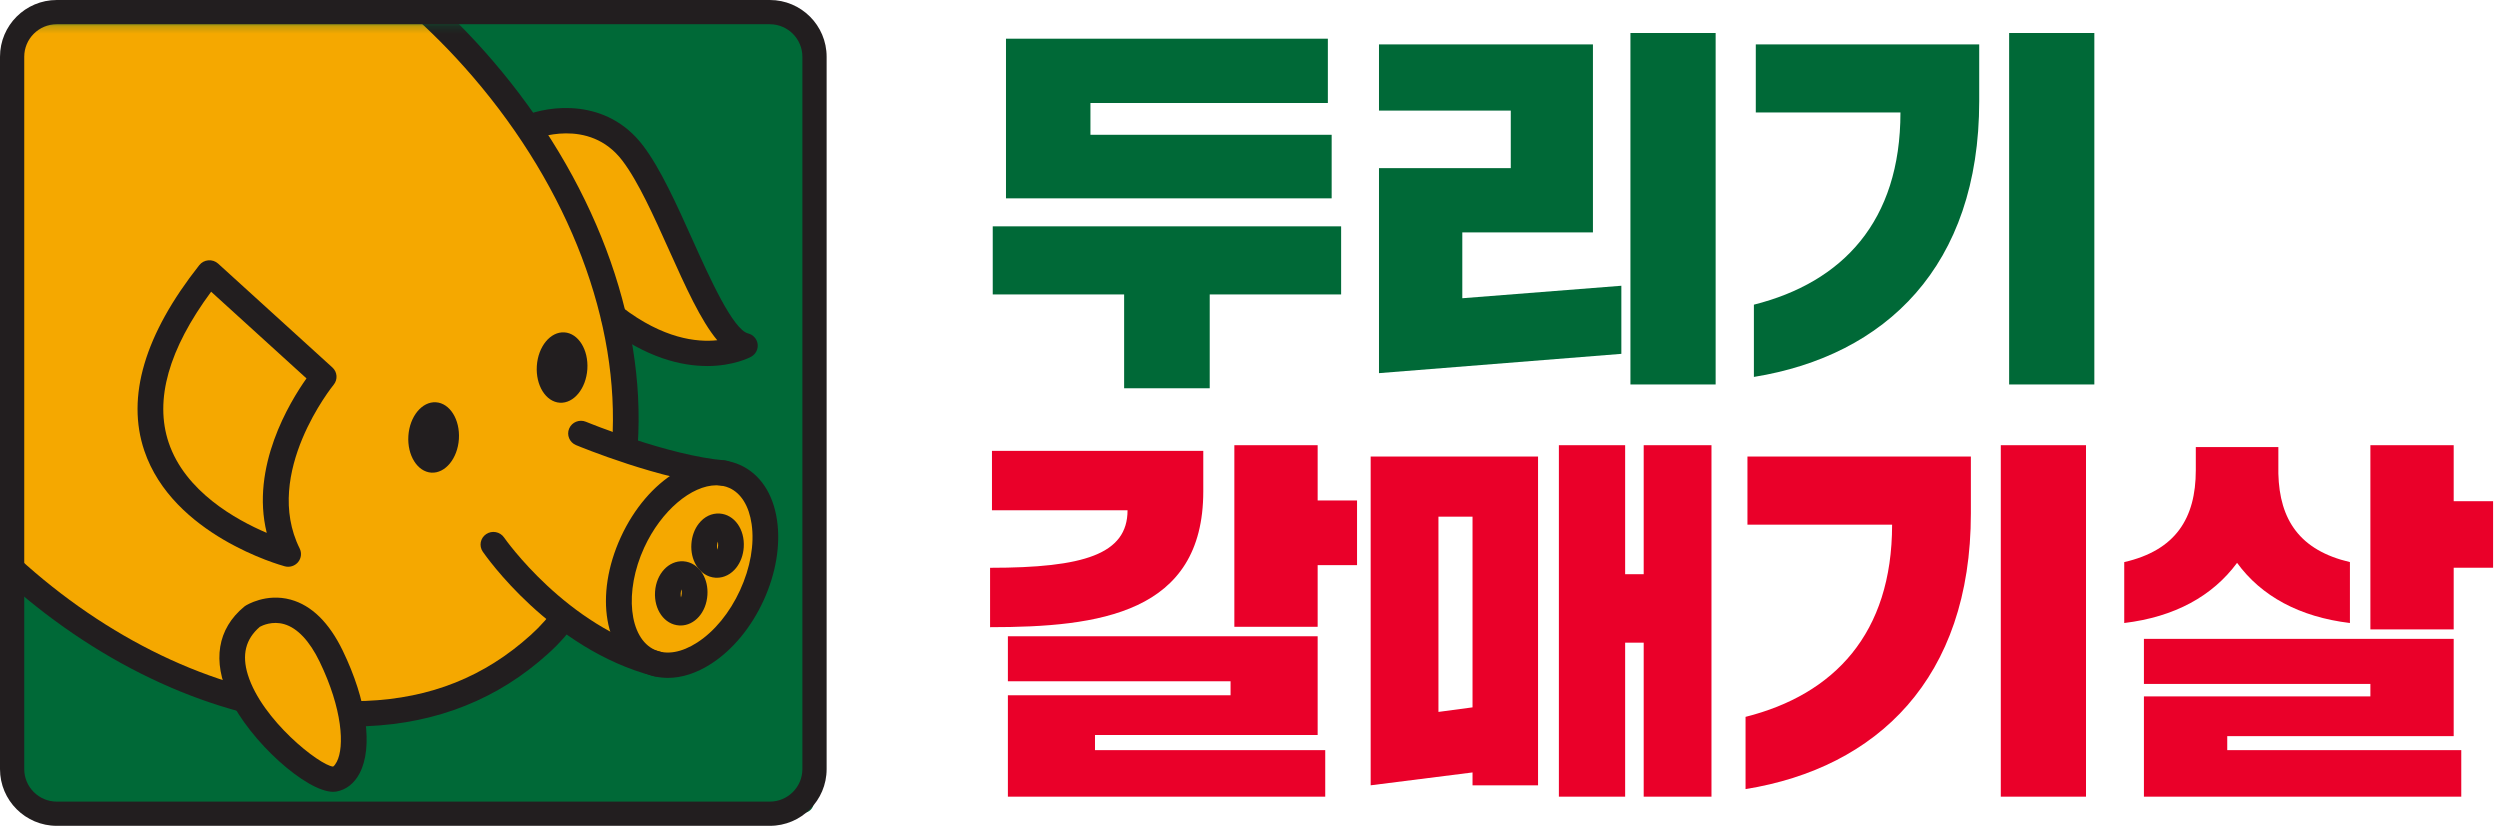 <svg width="333" height="110" viewBox="0 0 333 110" fill="none" xmlns="http://www.w3.org/2000/svg">
<path d="M132.233 30.149H178.638V39.219H161.134V51.717H149.734V39.219H132.233V30.149ZM177.377 26.42H133.997V5.154H176.871V13.72H145.247V17.954H177.377V26.42Z" fill="#006937"/>
<path d="M183.681 5.912H212.18V30.957H194.779V39.725L215.964 38.062V47.132L183.681 49.702V22.391H201.235V14.732H183.681V5.914V5.912ZM217.174 4.398H228.524V51.21H217.174V4.398Z" fill="#006937"/>
<path d="M233.872 5.912H263.631V13.47C263.631 35.492 251.121 47.383 233.619 50.206V40.582C245.423 37.608 253.14 29.496 253.14 14.984H233.872V5.914V5.912ZM267.616 4.398H278.966V51.21H267.616V4.398Z" fill="#006937"/>
<path d="M132.133 60.059H160.277V65.451C160.277 81.726 146.355 83.54 131.878 83.54V75.63C144.388 75.63 150.188 73.815 150.188 67.971H132.13V60.061L132.133 60.059ZM134.251 84.747H175.512V97.898H145.853V99.915H176.521V106.113H134.251V92.608H163.911V90.743H134.251V84.747ZM164.415 59.301H175.512V66.658H180.758V75.274H175.512V83.488H164.415V59.301Z" fill="#EA0029"/>
<path d="M182.573 60.814H204.868V104.602H196.141V102.889L182.573 104.602V60.814ZM191.601 94.827L196.141 94.221V68.824H191.601V94.827ZM207.643 59.301H216.469V76.483H218.94V59.301H227.969V106.113H218.94V85.605H216.469V106.113H207.643V59.301Z" fill="#EA0029"/>
<path d="M232.76 60.814H262.52V68.373C262.52 90.394 250.01 102.286 232.508 105.108V95.485C244.312 92.51 252.028 84.398 252.028 69.886H232.76V60.816V60.814ZM266.505 59.301H277.855V106.113H266.505V59.301Z" fill="#EA0029"/>
<path d="M282.948 74.872C289.759 73.309 292.481 69.078 292.481 62.627V59.553H303.477V63.08C303.629 69.278 306.352 73.309 313.01 74.872V82.985C306.302 82.179 301.206 79.407 297.979 74.972C294.7 79.407 289.656 82.177 282.948 82.985V74.872ZM285.571 85.101H326.832V98.052H296.669V99.917H327.841V106.115H285.571V92.762H315.735V91.099H285.571V85.104V85.101ZM315.735 59.301H326.832V66.757H332.078V75.625H326.832V83.84H315.735V59.301Z" fill="#EA0029"/>
<path d="M3.696 2.318H107.013C107.77 2.318 108.385 2.933 108.385 3.689V106.902C108.385 107.658 107.77 108.272 107.013 108.272H3.696C2.94 108.272 2.325 107.658 2.325 106.902V3.692C2.325 2.936 2.94 2.322 3.696 2.322V2.318Z" fill="#006937"/>
<mask id="mask0_154_3295" style="mask-type:luminance" maskUnits="userSpaceOnUse" x="1" y="3" width="108" height="105">
<path d="M3.332 3.229H107.013C107.77 3.229 108.385 3.843 108.385 4.599V106.628C108.385 107.384 107.77 107.998 107.013 107.998H3.332C2.576 107.998 1.961 107.384 1.961 106.628V4.599C1.961 3.843 2.576 3.229 3.332 3.229Z" fill="white"/>
</mask>
<g mask="url(#mask0_154_3295)">
<path d="M98.377 62.288C97.788 62.025 97.173 61.854 96.549 61.758C96.529 61.758 96.51 61.748 96.487 61.745C96.246 61.709 96.001 61.684 95.753 61.671C92.212 61.279 88.106 60.191 84.713 59.139C84.999 54.665 84.713 50.069 83.885 45.437C87.443 47.547 90.595 48.341 93.145 48.502C97.215 48.76 99.746 47.422 99.929 47.322C100.461 47.029 100.757 46.45 100.68 45.855C100.602 45.263 100.164 44.774 99.575 44.626C97.444 44.086 94.44 37.402 92.022 32.027C89.929 27.369 87.762 22.554 85.447 19.515C81.226 13.969 74.712 14.172 70.919 15.288C69.222 12.866 67.387 10.495 65.407 8.192C54.102 -4.97 39.719 -14.243 24.912 -17.916C9.923 -21.635 -3.722 -19.197 -13.51 -11.046C-23.298 -2.895 -28.009 9.945 -26.773 25.111C-26.026 34.295 -23.141 43.668 -18.421 52.581C-20.056 54.874 -24.01 62.099 -18.398 72.488C-18.35 72.578 -18.288 72.665 -18.221 72.746C-18.018 72.98 -16.466 74.717 -14.383 74.849C-13.951 74.878 -13.494 74.833 -13.024 74.695C-10.889 74.064 -9.395 71.665 -8.491 67.4C-8.114 67.856 -7.734 68.31 -7.344 68.763C3.542 81.433 17.361 90.546 31.622 94.47C33.074 96.889 35.208 99.391 37.678 101.534C38.976 102.66 42.038 105.117 44.172 105.252C44.375 105.265 44.568 105.259 44.752 105.226C45.979 105.014 47.022 104.194 47.688 102.92C48.529 101.315 48.777 99.089 48.477 96.51C57.389 96.114 65.342 93.193 71.573 88.005C73.279 86.583 74.4 85.473 75.671 83.926C78.412 85.879 81.612 87.67 85.202 88.877C85.45 89.028 85.708 89.163 85.975 89.282C86.773 89.639 87.614 89.838 88.473 89.893C93.123 90.186 98.377 86.242 101.314 79.854C104.791 72.285 103.503 64.569 98.381 62.288H98.377Z" fill="#F5A800"/>
<path d="M95.489 76.958C95.425 76.958 95.364 76.958 95.299 76.952C94.253 76.884 93.316 76.276 92.724 75.282C92.247 74.484 92.022 73.481 92.093 72.455C92.157 71.432 92.511 70.464 93.087 69.734C93.802 68.823 94.8 68.334 95.86 68.405C97.814 68.531 99.224 70.502 99.067 72.899C99.002 73.925 98.648 74.89 98.068 75.623C97.395 76.479 96.462 76.958 95.486 76.958H95.489ZM95.615 72.14C95.563 72.284 95.522 72.461 95.505 72.674C95.493 72.886 95.512 73.069 95.544 73.217C95.596 73.072 95.638 72.895 95.654 72.683C95.666 72.471 95.647 72.288 95.615 72.14Z" fill="#221E1F"/>
<path d="M38.383 75.492C38.232 75.492 38.081 75.472 37.929 75.431C37.321 75.267 23.018 71.272 19.222 60.033C16.801 52.857 19.264 44.542 26.544 35.32C26.837 34.947 27.275 34.712 27.755 34.674C28.234 34.635 28.704 34.796 29.055 35.114L44.275 48.949C44.939 49.55 45.013 50.557 44.443 51.249C44.346 51.364 34.919 63.024 39.919 73.063C40.215 73.658 40.128 74.369 39.7 74.881C39.368 75.273 38.882 75.492 38.383 75.492ZM28.125 38.855C22.461 46.52 20.558 53.275 22.468 58.959C24.654 65.456 31.412 69.226 35.53 70.979C33.354 62.172 38.57 53.584 40.824 50.403L28.122 38.855H28.125Z" fill="#221E1F"/>
<path d="M61.125 58.482C60.954 61.068 59.312 63.072 57.454 62.956C55.596 62.837 54.228 60.643 54.395 58.057C54.566 55.468 56.208 53.467 58.066 53.583C59.924 53.702 61.292 55.892 61.125 58.482Z" fill="#221E1F"/>
<path d="M78.235 49.171C78.064 51.761 76.422 53.761 74.564 53.642C72.706 53.523 71.338 51.33 71.505 48.744C71.673 46.154 73.318 44.154 75.176 44.273C77.034 44.392 78.402 46.585 78.235 49.171Z" fill="#221E1F"/>
<path d="M96.4 64.691C96.349 64.691 96.301 64.691 96.249 64.684C88.132 63.996 77.185 59.48 76.724 59.287C75.855 58.926 75.446 57.936 75.813 57.08C76.18 56.221 77.181 55.819 78.057 56.183C78.167 56.228 88.972 60.683 96.549 61.326C97.489 61.406 98.188 62.223 98.107 63.15C98.03 64.028 97.283 64.691 96.404 64.691H96.4Z" fill="#221E1F"/>
<path d="M87.466 90.109C87.321 90.109 87.169 90.09 87.021 90.051C73.324 86.439 64.666 74.007 64.302 73.479C63.774 72.707 63.98 71.662 64.763 71.141C65.545 70.62 66.608 70.822 67.139 71.591C67.219 71.71 75.469 83.515 87.907 86.796C88.821 87.037 89.362 87.96 89.117 88.858C88.911 89.61 88.222 90.106 87.466 90.106V90.109Z" fill="#221E1F"/>
<path d="M88.956 90.293C87.865 90.293 86.812 90.074 85.827 89.637C80.501 87.266 79.123 79.321 82.691 71.55C86.261 63.779 93.229 59.549 98.561 61.926C101.234 63.116 102.992 65.747 103.507 69.334C103.983 72.641 103.339 76.433 101.694 80.013C100.049 83.593 97.579 86.571 94.742 88.405C92.801 89.659 90.824 90.296 88.956 90.296V90.293ZM95.422 64.641C92.131 64.641 88.078 68.002 85.808 72.94C83.122 78.787 83.776 85.028 87.234 86.568C88.802 87.266 90.801 86.919 92.865 85.587C95.167 84.101 97.193 81.628 98.574 78.623C99.952 75.619 100.503 72.489 100.116 69.807C99.772 67.404 98.716 65.696 97.148 64.995C96.61 64.754 96.027 64.641 95.422 64.641Z" fill="#221E1F"/>
<path d="M90.653 83.316C90.592 83.316 90.528 83.316 90.463 83.31C88.506 83.184 87.095 81.209 87.253 78.816C87.411 76.42 89.072 74.647 91.02 74.763C92.067 74.831 93.004 75.439 93.596 76.433C94.073 77.23 94.298 78.234 94.227 79.257C94.076 81.573 92.524 83.316 90.653 83.316ZM90.776 78.498C90.724 78.642 90.682 78.819 90.666 79.035C90.653 79.247 90.673 79.43 90.705 79.578C90.756 79.434 90.798 79.257 90.814 79.044C90.827 78.832 90.808 78.649 90.776 78.501V78.498Z" fill="#221E1F"/>
<path d="M32.513 94.873C32.365 94.873 32.214 94.853 32.066 94.815C17.59 90.955 3.535 81.752 -7.502 68.902C-18.839 55.705 -25.755 40.159 -26.982 25.128C-28.225 9.888 -23.485 -3.02 -13.639 -11.216C6.514 -27.994 42.057 -19.351 65.597 8.051C79.023 23.68 86.075 42.353 84.948 59.281C84.883 60.211 84.053 60.909 83.129 60.851C82.185 60.79 81.47 59.989 81.535 59.059C82.604 42.993 75.845 25.195 62.986 10.226C40.663 -15.758 7.28 -24.221 -11.427 -8.643C-20.407 -1.167 -24.718 10.731 -23.566 24.858C-22.397 39.194 -15.761 54.064 -4.884 66.728C5.709 79.06 19.151 87.88 32.964 91.563C33.875 91.807 34.416 92.73 34.168 93.631C33.962 94.38 33.27 94.876 32.517 94.876L32.513 94.873Z" fill="#221E1F"/>
<path d="M47.099 96.765C46.159 96.765 45.393 96.016 45.389 95.09C45.383 94.16 46.149 93.401 47.093 93.397C55.928 93.359 63.263 90.805 69.522 85.597C71.209 84.192 72.213 83.182 73.495 81.583C74.081 80.856 75.16 80.731 75.9 81.31C76.641 81.889 76.766 82.947 76.18 83.677C74.754 85.446 73.592 86.624 71.734 88.171C64.934 93.832 56.649 96.727 47.109 96.769H47.102L47.099 96.765Z" fill="#221E1F"/>
<path d="M44.382 105.47C40.801 105.47 33.315 98.754 30.543 92.9C28.25 88.056 28.956 83.762 32.526 80.809C32.578 80.767 32.633 80.725 32.691 80.69C32.803 80.619 35.428 78.966 38.728 79.873C41.51 80.641 43.841 82.928 45.654 86.669C48.854 93.276 49.717 99.536 47.898 103.009C47.199 104.348 46.098 105.21 44.8 105.435C44.665 105.457 44.527 105.47 44.382 105.47ZM34.626 83.478C32.707 85.119 32.185 87.223 33.022 89.902C34.906 95.93 42.566 101.929 44.356 102.109C44.507 102.067 44.742 101.691 44.858 101.472C45.901 99.475 45.631 94.447 42.569 88.126C41.233 85.367 39.6 83.639 37.852 83.138C36.274 82.684 34.957 83.302 34.629 83.482L34.626 83.478Z" fill="#221E1F"/>
<path d="M94.192 48.754C90.782 48.754 86.097 47.68 80.717 43.54C79.973 42.968 79.841 41.909 80.421 41.176C81.004 40.443 82.079 40.314 82.823 40.887C88.335 45.129 92.83 45.612 95.538 45.319C93.335 42.685 91.329 38.223 89.114 33.302C87.092 28.805 85.002 24.154 82.903 21.401C78.447 15.54 71.202 18.519 71.125 18.547C70.266 18.917 69.251 18.519 68.878 17.666C68.504 16.811 68.907 15.82 69.776 15.453C73.144 14.028 80.797 13.015 85.643 19.381C87.974 22.44 90.144 27.268 92.244 31.938C94.514 36.985 97.624 43.897 99.646 44.412C100.325 44.582 100.828 45.145 100.918 45.827C101.008 46.509 100.667 47.178 100.055 47.516C99.884 47.609 97.717 48.754 94.192 48.758V48.754Z" fill="#221E1F"/>
</g>
<path d="M102.541 3.229C104.933 3.229 106.878 5.172 106.878 7.562V102.441C106.878 104.831 104.933 106.774 102.541 106.774H7.567C5.174 106.774 3.229 104.831 3.229 102.441V7.559C3.229 5.169 5.174 3.226 7.567 3.226H102.541M102.541 0H7.567C3.387 0 0 3.384 0 7.559V102.441C0 106.616 3.387 110 7.567 110H102.541C106.72 110 110.107 106.616 110.107 102.441V7.559C110.107 3.384 106.72 0 102.541 0Z" fill="#221E1F"/>
</svg>
